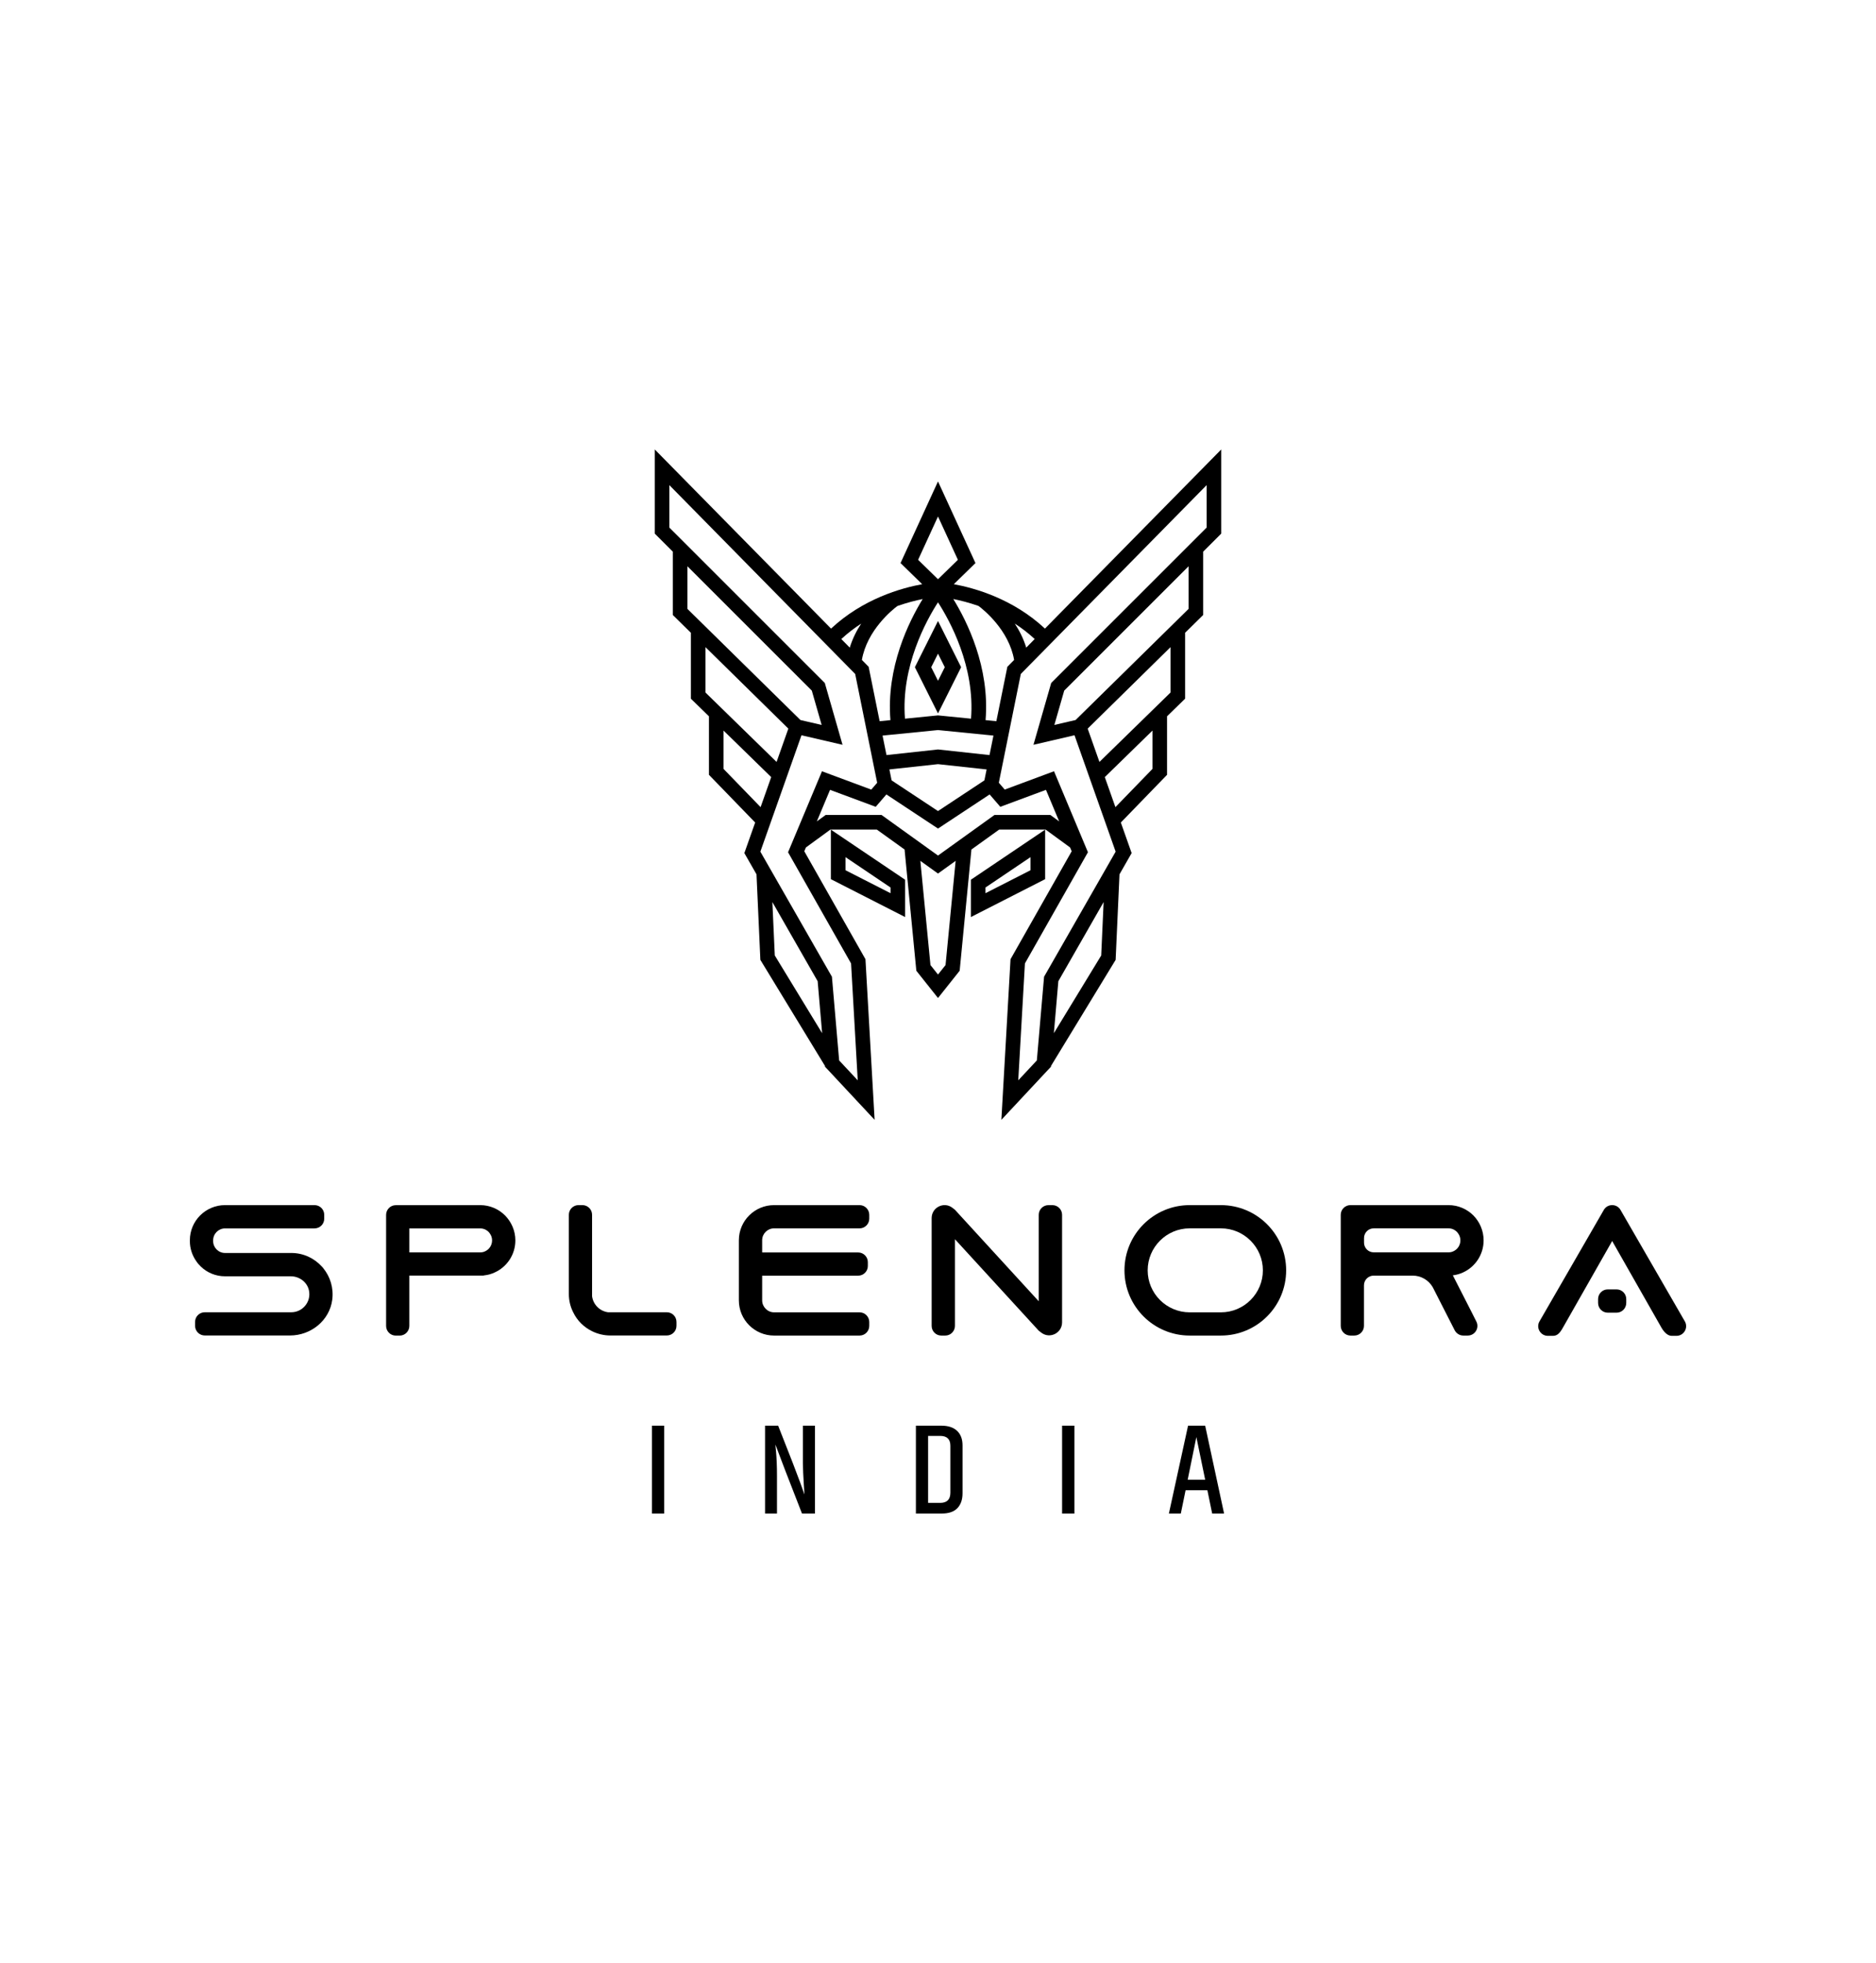 <?xml version="1.0" encoding="UTF-8"?>
<!DOCTYPE svg PUBLIC "-//W3C//DTD SVG 1.1//EN" "http://www.w3.org/Graphics/SVG/1.1/DTD/svg11.dtd">
<!-- Creator: CorelDRAW 2019 (64-Bit) -->
<svg xmlns="http://www.w3.org/2000/svg" xml:space="preserve" width="2.867in" height="3in" version="1.1" style="shape-rendering:geometricPrecision; text-rendering:geometricPrecision; image-rendering:optimizeQuality; fill-rule:evenodd; clip-rule:evenodd"
viewBox="0 0 2866.66 2999.99"
 xmlns:xlink="http://www.w3.org/1999/xlink"
 xmlns:xodm="http://www.corel.com/coreldraw/odm/2003">
 <defs>
  <style type="text/css">
   <![CDATA[
    .fil0 {fill:black;fill-rule:nonzero}
   ]]>
  </style>
 </defs>
 <g id="Layer_x0020_1">
  <g id="_2302843729664">
   <path class="fil0" d="M1164.61 1895.46l0 18.64 146.61 0c8.26,0 14.89,6.65 14.89,14.79l0 5.93c0,8.15 -6.63,14.78 -14.89,14.78l-146.61 0 0 37.65c0,10.13 8.24,18.37 18.28,18.37l130.59 0c8.16,0 14.79,6.63 14.79,14.79l0 5.91c0,8.17 -6.63,14.79 -14.79,14.79l-130.69 0c-29.67,0 -53.78,-24.01 -53.78,-53.77l0 -91.88c0,-29.66 24.11,-53.69 53.78,-53.69l130.69 0c8.16,0 14.79,6.63 14.79,14.79l0 5.91c0,8.16 -6.63,14.79 -14.79,14.79l-130.69 0c-10.04,0 -18.19,8.16 -18.19,18.2z"/>
   <path class="fil0" d="M1033.66 2020.31l0 5.93c0,8.15 -6.63,14.77 -14.79,14.77l-86.23 0c-10.02,0 -19.53,-2.41 -27.96,-6.53 -12.63,-6.2 -22.86,-16.33 -28.87,-28.96 -4.3,-8.41 -6.63,-17.92 -6.63,-27.96l0 -121.01c0,-8.17 6.63,-14.79 14.79,-14.79l5.91 0c8.16,0 14.79,6.63 14.79,14.79l0 124.49c1.7,12.73 11.74,22.77 24.38,24.47l89.81 0c8.17,0 14.79,6.55 14.79,14.79z"/>
   <path class="fil0" d="M1622.95 1856.58l0 164.38c0,16.4 -18.81,25.72 -31.8,15.69l-3.87 -2.96 -128.07 -139.81 0 132.46c0,8.17 -6.65,14.79 -14.79,14.79l-6 0c-8.26,0 -14.8,-6.63 -14.8,-14.79l0 -164.74c0,-16.4 18.83,-25.72 31.82,-15.69l3.77 2.96 128.07 139.84 0 -132.13c0,-8.17 6.63,-14.79 14.89,-14.79l5.99 0c8.16,0 14.79,6.63 14.79,14.79z"/>
   <path class="fil0" d="M751.85 1895.63c0,-6.46 -3.41,-10.93 -5.47,-13.09 -2.33,-2.24 -6.44,-5.19 -12.73,-5.19l-108.26 0 0 36.65 108.26 0c2.61,0 5.11,-0.45 7.44,-1.61 6.63,-2.96 10.76,-9.51 10.76,-16.76zm35.59 0c0,21.87 -12.92,40.61 -31.56,49.04 -4.85,2.23 -10.04,3.84 -15.51,4.39 -0.44,0.17 -1.06,0.17 -1.52,0.17l0 0.26 -113.47 0 0 76.92c0,8.15 -6.63,14.77 -14.79,14.77l-5.91 0c-8.16,0 -14.79,-6.63 -14.79,-14.77l0 -169.76c0,-8.16 6.63,-14.79 14.79,-14.79l128.96 -0.09c14.89,0 28.33,6.1 38.01,15.78 9.68,9.85 15.78,23.3 15.78,38.09z"/>
   <path class="fil0" d="M2084.41 1899.13l0 -7.08c0,-8.14 6.63,-14.79 14.8,-14.79l114.28 0c6.27,0 10.38,2.98 12.71,5.21 2.06,2.16 5.47,6.63 5.47,13.18 0,7.16 -4.11,13.7 -10.76,16.67 -2.33,1.16 -4.83,1.61 -7.43,1.61l-114.28 0c-8.17,0 -14.8,-6.63 -14.8,-14.8zm135.71 49.93c0.07,0 0.07,0 0.07,0 5.47,-0.63 10.68,-2.16 15.51,-4.39 18.56,-8.43 31.46,-27.24 31.46,-49.02 0,-14.79 -6.01,-28.33 -15.69,-38.18 -9.77,-9.68 -23.13,-15.7 -37.99,-15.7l-149.87 0c-8.15,0 -14.79,6.63 -14.79,14.79l0 169.76c0,8.17 6.65,14.79 14.79,14.79l5.93 0c8.14,0 14.77,-6.63 14.77,-14.79l0 -62.01c0,-8.16 6.63,-14.79 14.89,-14.79l59.51 0c12.9,0 24.11,6.8 30.3,17.03l0.89 1.61 19 37.28 14.07 27.61c2.59,4.93 7.63,8.07 13.18,8.07l6.72 0c11.12,0 18.2,-11.65 13.17,-21.51l-7.16 -14.17 -28.77 -56.37z"/>
   <path class="fil0" d="M1865.63 2005.62l-42.03 0 -5.64 0c-35.4,0 -64.19,-28.77 -64.19,-64.17 0,-35.42 28.79,-64.19 64.19,-64.19l42.03 0 5.64 0c35.42,0 64.19,28.77 64.19,64.19 0,35.4 -28.77,64.17 -64.19,64.17zm0 -163.85l-47.67 0c-55.04,0 -99.67,44.64 -99.67,99.68 0,55.02 44.62,99.66 99.67,99.66l47.67 0c55.13,0 99.76,-44.64 99.76,-99.66 0,-55.04 -44.63,-99.68 -99.76,-99.68z"/>
   <path class="fil0" d="M491.58 1935.52c-11.57,-12.63 -28.05,-20.61 -46.52,-20.61l-101.29 0c-10.04,0 -18.2,-8.17 -18.2,-18.2l0 -1.06c0,-10.13 8.16,-18.3 18.2,-18.3l136.69 0c8.24,0 14.87,-6.63 14.87,-14.77l0 -6.02c0,-8.17 -6.63,-14.79 -14.87,-14.79l-136.69 0c-29.66,0 -53.77,24.03 -53.77,53.69l0 1.25c0,11.31 3.58,21.87 9.58,30.47 2.06,3.15 4.39,5.83 6.99,8.33 9.58,9.34 22.67,15.06 37.2,15.06l100.48 0c13.18,0 25.09,8.88 27.78,21.7 3.58,17.65 -10.04,33.24 -26.97,33.24l-132.22 0c-8.24,0 -14.87,6.55 -14.87,14.79l0 5.93c0,8.15 6.63,14.77 14.87,14.77l130.25 0c31.99,0 60.4,-22.94 64.53,-54.66 2.33,-18.2 -3.24,-35.23 -13.71,-48.15 -0.72,-0.89 -1.44,-1.88 -2.33,-2.69z"/>
   <g>
    <path class="fil0" d="M2575.03 2020.03l-98.24 -170.2c-5.46,-10.76 -20.87,-10.76 -26.34,0l-98.23 170.2c-5.04,9.87 2.14,21.52 13.17,21.52l7.09 0c5.57,0 10.04,-1.69 16.13,-12.99l75.02 -131.94 75.55 132.83c4.58,7.71 9.96,12.1 15.51,12.1l7.16 0c11.04,0 18.2,-11.65 13.18,-21.52z"/>
    <path class="fil0" d="M2470.35 1970.56l-13.45 0c-8.16,0 -14.79,6.63 -14.79,14.79l0 5.91c0,8.26 6.63,14.89 14.79,14.89l13.45 0c8.14,0 14.79,-6.63 14.79,-14.89l0 -5.91c0,-8.16 -6.65,-14.79 -14.79,-14.79z"/>
   </g>
   <path class="fil0" d="M1291.95 1309.94l68.83 46.42 0 8.71 -68.83 -35.11 0 -20.02zm-22.33 33.69l113.48 57.89 0 -57.04 -113.48 -76.51 0 75.66z"/>
   <path class="fil0" d="M1843.85 806.3l-237.51 237.45 -27.13 94.5 62.75 -14.56 62.84 177.87 -109.37 191.18 -11.05 127.9 -28.4 30.43 10.19 -178.67 96.3 -169.93 -51.83 -123.77 -75.33 28 -9.02 -10.45 33.6 -166.26 283.97 -288.57 0 64.86zm-27.59 124.28l-172.67 169.81 -32.44 7.53 15.06 -52.47 190.06 -190.01 0 65.13zm-27.6 127.83l-108.61 106.04 -17.98 -50.91 126.59 -124.5 0 69.37zm-27.59 116.72l-56.61 58.41 -16.22 -45.9 72.83 -71.1 0 58.58zm-78.31 285.1l-72.36 118.78 6.85 -79.46 69.19 -120.93 -3.69 81.6zm-77.73 -214.74l-85.37 0 -86.32 62.04 -86.32 -62.04 -85.36 0 -13.52 9.87 20.21 -48.24 69.78 25.93 16.32 -18.91 78.89 52.14 78.89 -52.14 16.32 18.91 69.78 -25.93 20.2 48.23 -13.5 -9.86zm-160.17 229.39l-11.53 14.5 -11.53 -14.5 -15.44 -159.24 26.97 19.39 26.97 -19.39 -15.44 159.24zm-144.38 -2.47l10.19 178.67 -28.41 -30.43 -11.04 -127.9 -109.37 -191.18 62.84 -177.87 62.75 14.56 -27.12 -94.5 -237.51 -237.45 0 -64.86 283.95 288.57 33.6 166.26 -9.02 10.45 -75.33 -28 -51.83 123.77 96.3 169.93zm-116.58 -12.18l-3.69 -81.6 69.2 120.93 6.85 79.46 -72.35 -118.78zm-78.3 -285.1l0 -58.58 72.83 71.09 -16.22 45.9 -56.61 -58.41zm-27.59 -186.1l126.61 124.51 -17.99 50.91 -108.62 -106.04 0 -69.39zm-27.6 -123.58l190.06 190.01 15.05 52.47 -32.43 -7.53 -172.67 -169.81 0 -65.13zm265.53 87.62c-6.99,10.65 -13.26,22.91 -17.45,36.7l-12.93 -13.13c9.76,-9.06 20.01,-16.84 30.37,-23.56zm117.39 -163.75l30.41 66.24 -30.41 29.67 -30.4 -29.67 30.4 -66.24zm134.84 200.44c-4.19,-13.8 -10.48,-26.09 -17.48,-36.74 10.37,6.72 20.63,14.52 30.41,23.6l-12.93 13.14zm-45.65 112.44l-16.49 -1.64c6.69,-80.83 -28.43,-151.12 -49.32,-185.06 10.54,2.09 23.87,5.41 38.59,10.57 7.17,5.35 46.45,36.63 54.36,82.51l-10.34 10.5 -16.8 83.12zm-10.47 51.76l-78.72 -8.56 -78.72 8.56 -6.02 -29.77 84.74 -8.43 84.74 8.43 -6.02 29.78zm-149.62 38.7l-3.38 -16.73 74.28 -8.08 74.28 8.08 -3.38 16.73 -70.9 46.86 -70.9 -46.86zm121.37 -94.32l-49.37 -4.91 -1.1 -0.11 -50.47 5.03c-6.33,-79.46 32.46,-149.91 50.47,-177.86 18.02,27.96 56.81,98.4 50.47,177.86zm-112.58 -172.16c14.76,-5.18 28.13,-8.53 38.71,-10.65 -20.9,33.96 -55.97,104.24 -49.3,185.03l-16.49 1.64 -16.8 -83.12 -10.34 -10.5c7.86,-45.59 46.7,-76.76 54.22,-82.39zm494.96 -239.27l-269.41 273.78c-48.69,-45.54 -107.29,-62.01 -139.26,-67.87l33.07 -32.3 -57.25 -124.75 -57.24 124.75 33.07 32.3c-31.96,5.86 -90.57,22.33 -139.26,67.87l-269.41 -273.78 0 128.62 27.6 27.59 0 96.8 27.59 27.14 0 100.74 27.61 26.94 0 89.41 70.63 72.89 -16.52 46.73 18.57 32.45 5.9 130.73 98.72 162.06 0.11 1.23 75.78 81.19 -14 -245.49 -93.46 -164.94 2.44 -5.83 37.47 -27.36 70.9 0 42.43 30.49 17.97 185.29 33.11 41.66 33.11 -41.66 17.97 -185.28 42.43 -30.5 70.9 0 37.46 27.36 2.44 5.83 -93.46 164.94 -14 245.49 75.79 -81.19 0.1 -1.23 98.73 -162.06 5.9 -130.73 18.56 -32.45 -16.51 -46.73 70.63 -72.89 0 -89.42 27.6 -26.93 0 -100.74 27.59 -27.15 0 -96.8 27.6 -27.59 0 -128.62z"/>
   <path class="fil0" d="M1574.72 1329.95l-68.83 35.11 0 -8.71 68.83 -46.42 0 20.02zm22.32 -61.98l-113.47 76.51 0 57.04 113.47 -57.89 0 -75.66z"/>
   <path class="fil0" d="M1433.33 1040.43l-10.37 -20.75 10.37 -20.74 10.37 20.74 -10.37 20.75zm-35.33 -20.75l35.33 70.67 35.33 -70.67 -35.33 -70.65 -35.33 70.65z"/>
   <path class="fil0" d="M996.12 2178.84l18.81 0 0 134.24 -18.81 0 0 -134.24zm230.73 0l18.41 0 0 134.24 -19.8 0c-20.72,-52.93 -34.25,-88.04 -40.59,-105.33 0,1.45 0.27,4.49 0.8,9.11 1.05,11.48 1.58,24.22 1.58,38.21l0 58.01 -18.21 0 0 -134.24 20 0c18.35,46.46 29.5,75.24 33.46,86.32 3.96,11.09 6.2,17.35 6.73,18.81 0,-1.19 -0.37,-7.03 -1.09,-17.52 -0.72,-10.49 -1.15,-20.62 -1.29,-30.39l0 -57.22zm225.39 30.69c0,-10.03 -5.22,-15.05 -15.64,-15.05l-18.41 0 0 102.36 18.41 0c10.43,0 15.64,-5.21 15.64,-15.64l0 -71.67zm-52.67 -30.69l38.8 0c10.56,0 18.61,2.64 24.15,7.92 5.55,5.28 8.31,12.67 8.31,22.17l0 73.25c0,9.64 -2.61,17.19 -7.82,22.67 -5.21,5.48 -13.17,8.22 -23.86,8.22l-39.59 0 0 -134.24zm223.41 0l18.81 0 0 134.24 -18.81 0 0 -134.24zm229.35 134.24l-7.33 -35.64 -33.26 0 -7.33 35.64 -18.22 0 29.3 -134.24 26.13 0 28.91 134.24 -18.21 0zm-37.42 -51.68l26.73 0 -13.46 -65.13 -13.27 65.13z"/>
  </g>
 </g>
</svg>
